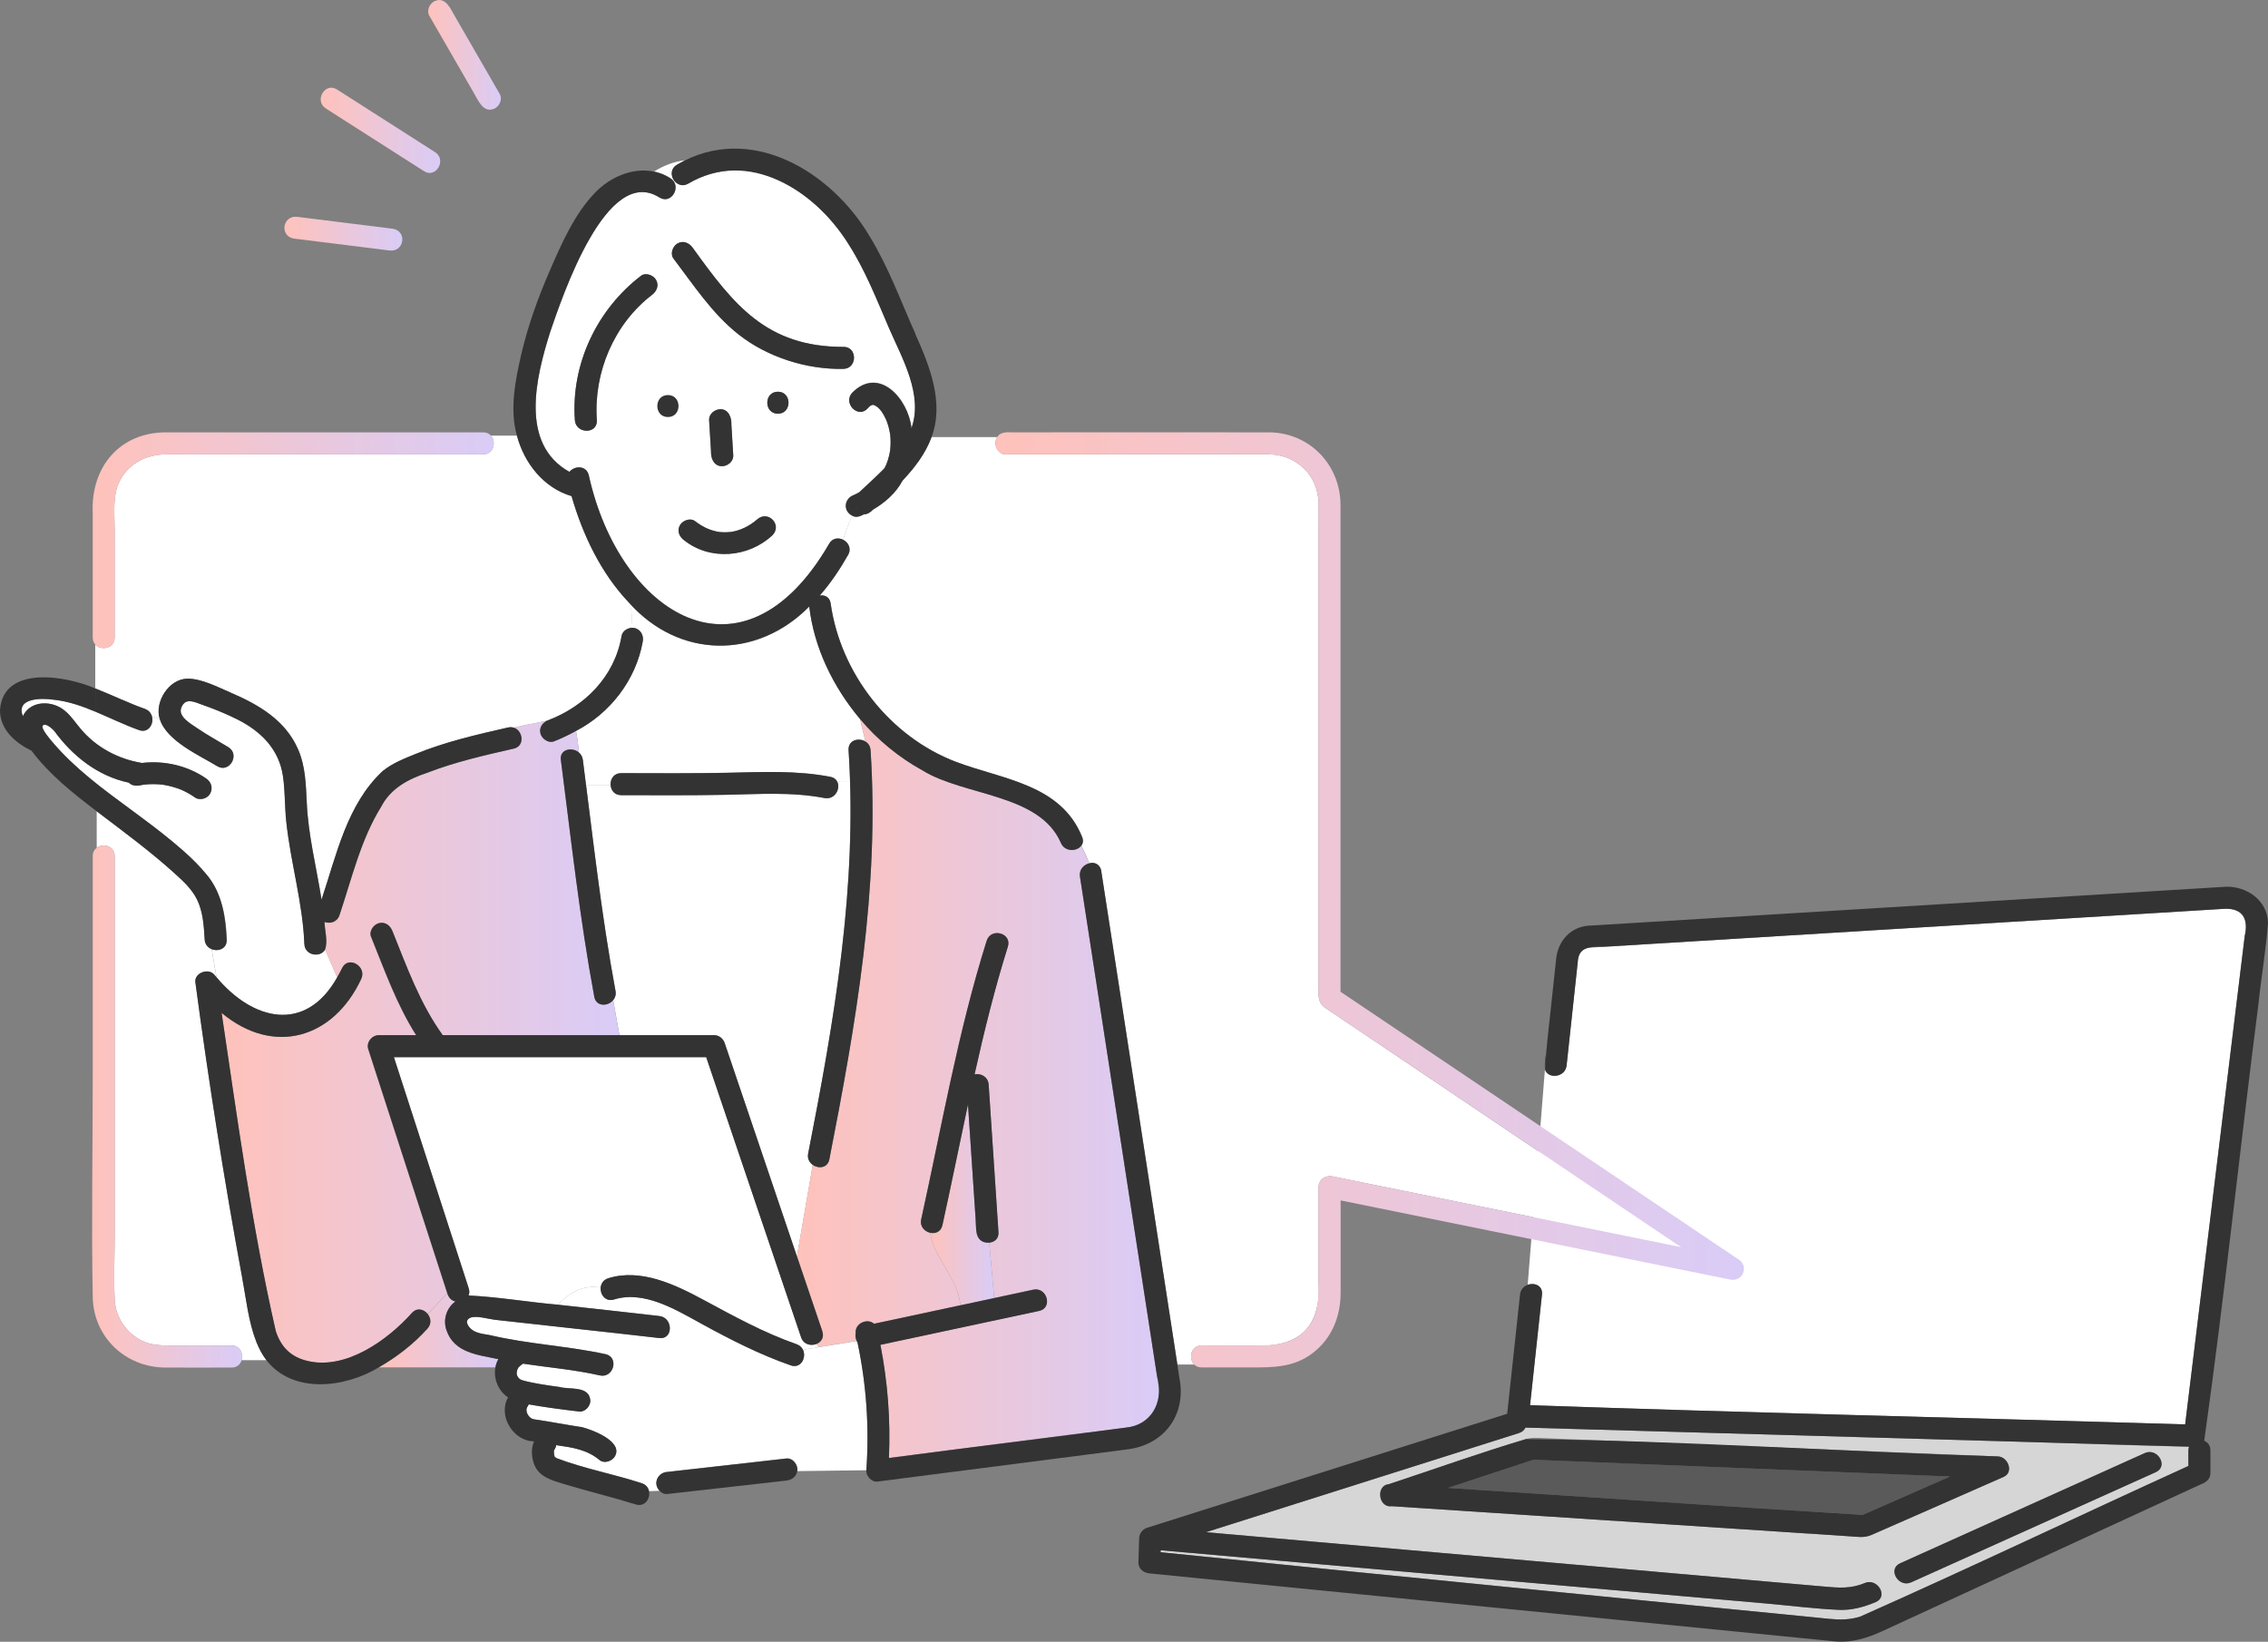 <svg width="402" height="291" viewBox="0 0 402 291" fill="none" xmlns="http://www.w3.org/2000/svg">
<rect x="0" y="0" width="402" height="291" fill="#808080" stroke="none"/>
<g clip-path="url(#clip0_4188_62479)">
<path d="M344.278 255.154C319.646 254.454 295.024 253.754 270.393 253.043C270.183 253.474 269.813 253.834 269.234 254.014C250.745 259.875 232.246 265.726 213.757 271.587C247.579 274.557 281.39 277.528 315.211 280.508C317.948 280.748 320.675 280.988 323.412 281.228C325.889 281.448 328.077 281.638 330.514 280.598C332.801 279.628 334.779 282.989 332.482 283.969C330.384 284.859 328.166 285.459 325.869 285.349C321.584 285.149 317.279 284.589 313.004 284.219C277.245 281.078 241.496 277.938 205.737 274.787C205.737 274.907 205.737 275.017 205.727 275.137C245.221 279.188 284.756 283.009 324.271 286.949C326.129 287.129 327.867 287.129 329.725 286.549C349.212 277.898 368.49 268.686 387.898 259.845C387.958 258.724 387.758 257.524 388.008 256.434C373.435 256.124 358.861 255.494 344.278 255.164V255.154ZM331.692 272.077C330.424 272.627 329.285 272.407 327.927 272.317C300.838 270.536 273.749 268.756 246.66 266.976C245.461 267.156 244.682 266.146 244.642 265.086C244.562 264.135 245.062 263.175 246.15 263.075C254.241 260.415 262.302 257.514 270.462 255.084C271.571 254.754 272.57 254.864 273.729 254.914C300.528 255.994 327.327 257.074 354.137 258.154C355.895 258.224 357.013 260.955 355.116 261.785C347.305 265.216 339.503 268.676 331.682 272.077H331.692ZM382.125 260.935C367.671 267.446 353.218 273.957 338.764 280.468C336.497 281.488 334.519 278.128 336.797 277.098C351.25 270.586 365.704 264.075 380.157 257.564C382.424 256.544 384.402 259.905 382.125 260.935Z" fill="#D6D6D6"/>
<path d="M280.072 259.074C277.235 258.954 274.408 258.854 271.571 258.734C272.34 258.824 271.951 258.704 271.402 258.884C266.487 260.505 261.563 262.115 256.648 263.735C281.16 265.306 305.662 267.036 330.174 268.516C335.338 266.246 340.502 263.985 345.667 261.715C323.802 260.835 301.937 259.955 280.072 259.074Z" fill="#5A5A5A"/>
<path d="M273.308 229.459C272.599 236.001 271.9 242.542 271.191 249.083C309.887 250.433 348.602 251.303 387.308 252.483C390.824 223.628 394.35 194.773 397.866 165.918C398.525 162.988 397.636 160.998 394.35 161.088C356.773 163.378 319.176 165.678 281.609 167.989C280.111 168.239 279.791 169.239 279.641 170.579C278.982 176.67 278.333 182.751 277.673 188.842C277.434 191.053 274.307 191.293 273.838 189.553L270.781 227.739C271.97 227.319 273.468 227.889 273.298 229.459H273.308Z" fill="white"/>
<path d="M329.808 268.676C329.808 268.676 329.888 268.646 329.928 268.626C329.568 268.746 329.238 268.956 329.808 268.676Z" fill="url(#paint0_linear_4188_62479)"/>
<path d="M336.795 277.098C334.508 278.128 336.495 281.488 338.763 280.468C353.216 273.957 367.67 267.446 382.123 260.935C384.411 259.905 382.423 256.544 380.156 257.564C365.702 264.075 351.249 270.586 336.795 277.098Z" fill="#333333"/>
<path d="M394.362 157.187C356.964 159.487 319.557 161.748 282.16 164.048C278.464 164.048 276.007 166.789 275.787 170.349C275.268 175.17 274.748 179.991 274.229 184.802L273.849 189.543C274.329 191.293 277.455 191.043 277.685 188.832C278.344 182.741 278.994 176.66 279.653 170.569C279.743 167.179 282.949 167.969 285.366 167.749C321.695 165.538 358.023 163.288 394.362 161.078C397.558 160.978 398.577 162.948 397.878 165.908C394.362 194.763 390.836 223.618 387.32 252.473C348.614 251.293 309.898 250.423 271.203 249.073C271.912 242.532 272.611 235.991 273.32 229.449C273.49 227.869 271.992 227.299 270.803 227.729C270.114 227.969 269.524 228.549 269.425 229.449C268.665 236.491 267.906 243.542 267.147 250.593C245.881 257.324 224.616 264.065 203.34 270.796C202.501 271.067 201.942 271.797 201.912 272.677C201.872 274.097 201.832 275.517 201.782 276.938C201.752 278.068 202.711 278.788 203.73 278.888C244.333 282.909 284.947 286.939 325.55 290.97C328.347 291.15 331.014 290.33 333.521 289.18C338.775 286.759 344.029 284.339 349.283 281.918C362.858 275.657 376.432 269.406 389.997 263.145C390.945 262.815 391.824 262.195 391.795 261.075V257.084C391.795 256.204 391.315 255.644 390.696 255.374C394.312 229.699 396.989 203.805 400.295 178.051C400.794 173.22 401.643 168.399 402.003 163.568C401.903 159.537 398.137 156.997 394.362 157.177V157.187ZM387.889 257.084V259.845C368.471 268.686 349.193 277.898 329.716 286.549C327.858 287.129 326.13 287.139 324.262 286.949C284.747 283.009 245.222 279.188 205.717 275.137C205.717 275.017 205.717 274.907 205.727 274.787C241.487 277.928 277.236 281.068 312.995 284.219C317.27 284.599 321.575 285.149 325.86 285.349C328.167 285.459 330.385 284.859 332.472 283.969C334.77 282.989 332.792 279.628 330.505 280.598C328.067 281.638 325.87 281.448 323.403 281.228C320.666 280.988 317.939 280.748 315.202 280.508C281.381 277.538 247.57 274.567 213.748 271.587C232.237 265.726 250.736 259.875 269.225 254.014C269.804 253.834 270.174 253.474 270.383 253.043C309.589 254.134 348.804 255.304 387.999 256.424C387.929 256.624 387.889 256.834 387.889 257.084Z" fill="#333333"/>
<path d="M274.221 184.932C274.141 186.452 273.701 188.042 273.851 189.552L274.231 184.812C274.231 184.812 274.231 184.892 274.221 184.932Z" fill="#333333"/>
<path d="M354.146 258.154C326.278 257.314 298.31 255.344 270.471 255.084C262.301 257.514 254.25 260.415 246.159 263.075C245.06 263.175 244.561 264.145 244.651 265.085C244.691 266.136 245.46 267.146 246.669 266.976C273.758 268.756 300.847 270.536 327.936 272.317C329.294 272.407 330.433 272.627 331.701 272.077C339.522 268.676 347.323 265.215 355.135 261.785C357.022 260.955 355.904 258.224 354.156 258.154H354.146ZM329.803 268.676C329.234 268.956 329.564 268.746 329.923 268.626C329.883 268.646 329.843 268.656 329.803 268.676ZM331.182 268.066C330.842 268.216 330.503 268.356 330.163 268.516C305.661 267.026 281.149 265.306 256.637 263.735C261.552 262.115 266.476 260.505 271.39 258.884C271.94 258.704 272.329 258.814 271.56 258.734C296.252 259.735 320.954 260.725 345.645 261.715C340.821 263.835 335.996 265.956 331.172 268.076L331.182 268.066Z" fill="#333333"/>
<path d="M288.728 214.857C270.789 202.785 252.829 190.723 234.89 178.641C233.512 177.671 233.721 176.43 233.721 174.97V94.406C233.721 92.686 233.741 90.966 233.721 89.245C233.651 84.245 229.766 80.554 224.822 80.534C209.469 80.484 194.117 80.554 178.754 80.534C176.866 80.824 175.907 78.804 176.767 77.473H165.1C164.001 80.424 162.083 82.884 159.966 85.155C158.777 87.385 156.819 89.055 154.722 90.296C154.312 90.756 153.713 91.136 153.164 91.106C152.514 91.436 151.785 91.786 151.086 91.376C150.397 92.806 149.917 94.236 149.438 95.656C150.357 96.117 150.986 97.197 150.337 98.347C148.898 100.887 147.24 103.348 145.312 105.558C146.182 105.408 147.07 105.798 147.24 106.938C148.988 119.351 157.758 130.593 169.505 135.053C177.745 138.154 188.054 139.004 191.809 148.336C192.069 148.966 191.969 149.496 191.679 149.896C192.209 150.936 192.668 151.976 193.088 153.016C194.256 152.686 195.215 153.456 195.255 154.717C199.77 183.742 204.195 212.817 208.7 241.862H211.667C210.708 240.881 211.007 238.831 212.586 238.531C215.852 238.421 219.138 238.531 222.414 238.491C230.115 238.891 234.161 235.291 233.721 227.439C233.721 221.758 233.721 216.077 233.721 210.396C233.721 209.056 234.96 208.266 236.189 208.516C256.785 212.697 277.371 216.887 297.968 221.068C294.891 218.998 291.815 216.927 288.728 214.857Z" fill="white"/>
<path d="M91.715 242.792C91.715 242.792 91.725 242.762 91.735 242.742C91.655 242.882 91.675 242.862 91.715 242.792Z" fill="url(#paint1_linear_4188_62479)"/>
<path d="M91.578 243.332C91.578 243.332 91.598 243.292 91.608 243.272C91.608 243.252 91.608 243.242 91.608 243.222C91.598 243.262 91.588 243.302 91.578 243.332Z" fill="url(#paint2_linear_4188_62479)"/>
<path d="M157.778 76.973C157.738 76.683 157.768 76.883 157.778 76.973V76.973Z" fill="url(#paint3_linear_4188_62479)"/>
<path d="M91.608 243.502C91.608 243.502 91.608 243.492 91.608 243.472C91.608 243.432 91.598 243.392 91.578 243.362C91.598 243.392 91.598 243.452 91.608 243.512V243.502Z" fill="url(#paint4_linear_4188_62479)"/>
<path d="M91.609 243.232C91.609 243.232 91.639 243.162 91.639 243.122C91.639 243.092 91.609 243.122 91.609 243.232Z" fill="url(#paint5_linear_4188_62479)"/>
<path d="M91.945 242.342C91.995 242.292 92.075 242.212 92.065 242.212C92.025 242.232 91.985 242.282 91.945 242.342Z" fill="url(#paint6_linear_4188_62479)"/>
<path d="M92.075 244.402C92.015 244.352 91.945 244.272 91.945 244.292C91.945 244.322 92.005 244.362 92.075 244.402Z" fill="url(#paint7_linear_4188_62479)"/>
<path d="M150.671 138.604H148.424C148.993 139.844 147.955 141.805 146.147 141.454C140.293 140.324 134.34 140.774 128.417 140.884C122.314 140.994 116.211 140.954 110.098 140.944C108.899 140.944 108.28 140.054 108.23 139.124H103.875C105.413 151.326 106.842 163.548 109.099 175.64C109.219 176.31 109.029 176.861 108.689 177.281L109.798 183.492H126.589C127.478 183.492 128.187 184.102 128.467 184.922C132.732 197.514 136.997 210.106 141.262 222.698L144.059 206.486C143.47 206.066 143.07 205.365 143.25 204.465C147.505 182.782 151.351 160.768 150.671 138.614V138.604Z" fill="white"/>
<path d="M110.105 137.044C116.417 137.054 122.74 137.094 129.053 136.974C135.136 136.854 141.169 136.533 147.182 137.694C147.821 137.814 148.221 138.164 148.421 138.604H150.668C150.608 136.724 150.528 134.853 150.408 132.973C150.289 131.193 152.216 130.692 153.405 131.443C153.105 130.122 152.736 128.802 152.466 127.482C147.722 121.841 144.305 114.89 143.446 107.518C134.117 116.96 120.343 116.79 111.483 106.828C112.062 108.319 112.122 109.809 111.813 111.299C113.201 111.089 114.21 112.449 113.92 113.74C112.712 120.521 108.167 126.402 102.094 129.562C102.333 130.792 102.503 132.083 102.603 133.383C102.963 133.693 103.232 134.123 103.302 134.693C103.492 136.173 103.682 137.644 103.862 139.124H108.217C108.157 138.104 108.776 137.044 110.085 137.044H110.105Z" fill="white"/>
<path d="M205.414 246.102C200.75 215.857 196.085 185.622 191.42 155.377C191.231 154.127 192.11 153.256 193.069 153.016C192.649 151.976 192.19 150.936 191.66 149.896C190.891 150.966 188.714 151.046 188.034 149.376C184.219 140.654 170.954 141.154 163.502 136.553C159.317 134.253 155.531 131.153 152.465 127.472C152.725 128.792 153.104 130.112 153.404 131.433C153.883 131.743 154.253 132.243 154.303 132.963C155.931 157.357 151.686 181.641 147.001 205.485C146.692 207.046 145.073 207.196 144.055 206.465L141.258 222.678C142.766 227.119 144.264 231.56 145.773 235.991C146.142 237.071 145.573 237.861 144.764 238.191L145.113 238.771L151.856 237.691C151.646 237.261 151.566 236.771 151.656 236.321C151.476 234.49 153.783 233.58 154.912 234.62C160.026 233.53 165.14 232.44 170.245 231.34C169.655 226.249 165.36 222.808 164.871 218.498C163.882 218.278 162.993 217.397 163.273 216.117C166.918 199.604 169.795 182.881 174.879 166.729C175.628 164.338 179.394 165.368 178.635 167.769C176.288 175.22 174.42 182.791 172.732 190.403C173.811 190.193 175.129 190.803 175.229 192.233C175.299 193.333 175.379 194.423 175.449 195.524C175.958 203.145 176.468 210.766 176.967 218.378C177.047 219.548 176.238 220.158 175.339 220.238L176.218 230.06C178.525 229.569 180.833 229.069 183.14 228.579C185.587 228.059 186.626 231.82 184.179 232.34C174.799 234.34 165.42 236.351 156.041 238.351C157.339 244.952 157.849 251.683 157.549 258.414C168.327 257.024 179.105 255.644 189.882 254.254C193.368 253.804 196.934 253.524 200.39 252.903C203.507 252.343 205.764 249.203 205.414 246.092V246.102Z" fill="url(#paint8_linear_4188_62479)"/>
<path d="M173.076 218.398C172.576 210.846 172.067 203.305 171.567 195.754C170.039 202.895 168.611 210.046 167.033 217.167C166.773 218.338 165.784 218.708 164.875 218.508C165.364 222.818 169.66 226.259 170.249 231.35C172.237 230.92 174.234 230.5 176.222 230.07L175.343 220.248C174.314 220.338 173.166 219.718 173.076 218.388V218.398Z" fill="url(#paint9_linear_4188_62479)"/>
<path d="M144.752 238.211C143.774 238.621 142.445 238.341 142.006 237.041C136.402 220.488 130.788 203.935 125.185 187.382H69.828C74.253 201.045 78.668 214.697 83.093 228.359C83.253 228.849 83.213 229.27 83.063 229.63C88.307 229.88 93.621 230.8 98.875 231.26C101.102 228.989 103.39 227.709 106.476 228.239C106.536 227.529 106.946 226.849 107.825 226.579C113.578 224.789 119.621 227.679 124.585 230.35C130.029 233.28 135.343 236.221 141.196 238.271C141.756 238.461 142.115 238.821 142.325 239.251L145.112 238.801L144.762 238.221L144.752 238.211Z" fill="white"/>
<path d="M151.967 237.941C151.917 237.871 151.887 237.791 151.847 237.711L145.105 238.791L142.318 239.241C142.987 240.611 141.969 242.662 140.161 242.022C134.637 240.091 129.523 237.481 124.399 234.68C119.914 232.23 114.21 228.679 108.856 230.34C107.328 230.81 106.369 229.469 106.469 228.239C103.383 227.709 101.095 228.989 98.868 231.26C104.871 231.92 110.874 232.57 116.877 233.27C119.344 233.55 119.364 237.461 116.877 237.171C107.158 236.051 97.419 235.03 87.701 233.93C86.632 233.81 84.444 233.14 83.406 233.56C82.127 234.08 83.086 235.34 83.855 235.831C84.704 236.371 85.853 236.481 86.832 236.651C93.594 238.251 100.566 238.561 107.348 240.031C109.795 240.591 108.757 244.352 106.309 243.792C101.824 242.772 97.24 242.392 92.695 241.712C92.595 241.812 92.385 241.942 92.295 242.022C92.315 242.002 92.345 241.982 92.395 241.922C92.216 242.052 92.076 242.262 91.906 242.382C91.846 242.492 91.786 242.622 91.746 242.692C91.736 242.722 91.726 242.752 91.706 242.792C91.686 242.842 91.676 242.872 91.676 242.872C91.656 242.932 91.646 243.032 91.636 243.122C91.636 243.152 91.636 243.212 91.596 243.282C91.596 243.342 91.596 243.412 91.596 243.472C91.596 243.492 91.596 243.512 91.596 243.532C91.596 243.612 91.776 244.222 91.686 243.902C91.606 243.612 91.706 243.902 91.746 243.982C91.786 244.042 91.826 244.112 91.866 244.172C91.946 244.242 92.066 244.332 92.106 244.412C92.325 244.542 92.415 244.582 92.605 244.652C94.473 245.212 98.039 245.682 99.177 245.842C101.025 246.322 104.451 245.582 104.641 248.233C104.681 249.203 103.712 250.293 102.694 250.183C99.687 249.833 96.7 249.443 93.724 248.913C93.644 249.113 93.524 249.303 93.394 249.493C93.394 249.493 93.394 249.503 93.394 249.513C93.494 249.393 93.374 249.623 93.374 249.583C93.354 249.653 93.334 249.723 93.324 249.753C93.324 249.843 93.324 249.933 93.324 250.013C93.354 250.103 93.394 250.363 93.404 250.443C93.494 250.623 93.624 250.823 93.724 250.993C93.784 251.043 93.974 251.223 94.023 251.283C94.113 251.343 94.203 251.403 94.303 251.453C94.323 251.453 94.513 251.523 94.593 251.553C97.529 251.973 100.226 252.523 103.203 252.963C105.101 253.464 110.495 255.514 108.996 258.124C108.507 258.965 107.178 259.455 106.329 258.824C104.042 256.904 101.395 256.544 98.588 256.144C98.548 256.444 98.418 256.744 98.209 257.034C98.209 257.124 98.199 257.184 98.189 257.154C98.189 257.364 98.199 257.654 98.209 257.744C98.239 257.834 98.299 258.094 98.308 258.164C98.329 258.194 98.338 258.214 98.349 258.234C98.428 258.294 98.568 258.384 98.668 258.454C103.543 260.305 108.757 261.265 113.731 262.885C114.51 263.125 114.92 263.695 115.049 264.315L116.947 264.245C115.669 262.975 116.578 260.985 118.286 260.885C125.328 260.095 132.36 259.295 139.401 258.504C140.56 258.384 141.529 259.695 141.319 260.755L153.555 260.605C154.095 252.983 153.575 245.362 151.987 237.901L151.967 237.941Z" fill="white"/>
<path d="M24.646 129.412C22.059 128.492 19.502 127.232 16.895 126.142C14.498 125.142 12.051 124.292 9.494 124.022C7.536 123.731 2.721 123.631 4.06 126.942C5.428 124.062 9.364 124.122 11.531 126.022C12.65 126.932 13.409 128.162 14.338 129.242C17.065 132.493 20.99 134.563 25.156 135.243C29.131 134.783 33.236 135.704 36.553 138.004C37.452 138.624 37.781 139.674 37.252 140.674C36.782 141.555 35.424 141.955 34.585 141.374C33.836 140.844 32.987 140.364 32.158 140.004C31.149 139.594 30.1 139.304 29.031 139.124C28.931 139.114 28.881 139.104 28.861 139.094C27.743 138.964 26.604 138.954 25.475 139.094C25.455 139.094 25.435 139.094 25.395 139.104C24.516 139.324 23.468 139.424 22.828 138.734C17.355 137.584 12.85 134.003 9.623 129.572C9.374 129.302 8.105 128.012 7.576 128.622C7.166 129.092 8.994 131.183 9.324 131.573C14.518 137.664 21.38 141.945 27.603 146.865C35.084 152.736 40.019 156.247 40.188 166.539C40.288 168.159 38.71 168.719 37.531 168.249L38.38 173.22C44.853 180.961 54.182 183.182 59.776 173.25L57.638 168.339C56.829 169.779 54.062 169.439 53.973 167.339C53.683 159.948 51.515 152.886 50.756 145.555C50.477 142.905 50.577 140.204 50.177 137.574C49.218 130.343 42.166 127.122 36.013 124.982C34.525 124.462 32.907 123.541 32.158 125.442C31.528 127.022 33.906 128.332 35.004 129.092C36.772 130.303 38.67 131.323 40.498 132.443C42.636 133.753 40.678 137.124 38.53 135.814C35.484 133.943 29.541 131.363 28.352 127.452L26.944 126.982C27.313 128.322 26.324 130.013 24.656 129.422L24.646 129.412Z" fill="white"/>
<path d="M111.485 106.818C106.55 101.628 103.294 94.816 101.316 87.945C96.372 86.495 92.916 82.094 91.627 77.213H87.013C87.991 78.294 87.532 80.534 85.634 80.534H70.541C56.847 80.534 43.163 80.494 29.468 80.534C25.823 80.534 22.436 82.294 20.968 85.805C19.959 88.215 20.319 91.236 20.319 93.796V112.99C20.319 114.97 17.902 115.38 16.883 114.24V122.031C19.839 123.191 22.736 124.612 25.673 125.652C26.372 125.902 26.762 126.402 26.921 126.972L28.33 127.442C27.351 124.461 29.918 120.331 33.244 120.291C35.791 120.291 38.548 121.761 40.835 122.741C45.87 124.902 50.664 127.662 52.912 132.963C54.14 135.873 54.22 139.004 54.38 142.115C54.62 147.976 56.098 153.707 57.007 159.468C59.654 151.546 61.522 142.545 67.844 136.674C69.543 135.283 71.65 134.463 73.668 133.643C78.942 131.483 84.505 130.212 90.049 128.952C90.429 128.862 90.768 128.892 91.078 128.982C93.096 128.472 95.153 128.162 97.041 127.712C103.664 125.222 108.987 119.901 110.196 112.699C110.346 111.919 111.085 111.399 111.844 111.289C112.154 109.799 112.084 108.309 111.515 106.818H111.485Z" fill="white"/>
<path d="M116.889 34.996C107.54 29.075 99.709 52.469 97.531 58.84C95.034 66.782 92.018 78.684 100.948 83.644C101.837 82.524 103.944 82.454 104.374 84.235C109.797 108.879 131.692 122.801 146.985 96.387C147.574 95.357 148.633 95.257 149.452 95.667C149.932 94.236 150.401 92.806 151.1 91.386C149.372 90.546 149.632 88.335 151.34 87.715C151.68 87.575 151.999 87.385 152.319 87.215C153.747 85.855 155.305 84.475 156.754 82.994C157.323 82.004 157.613 80.884 157.793 79.764C157.892 78.844 157.892 77.913 157.793 76.983C157.653 76.083 157.423 75.203 157.083 74.363C156.834 73.813 156.544 73.283 156.184 72.793C155.995 72.553 155.755 72.313 155.525 72.103C155.335 71.993 155.136 71.882 154.956 71.752C155.026 71.802 155.166 71.892 155.186 71.892C155.186 71.892 155.156 71.882 155.086 71.832C155.026 71.802 154.946 71.763 154.876 71.743C154.806 71.743 154.756 71.743 154.736 71.733C154.716 71.733 154.686 71.733 154.666 71.733C154.666 71.733 154.666 71.733 154.656 71.733C154.386 71.853 154.366 71.903 154.596 71.733C154.486 71.802 154.346 71.882 154.227 71.933C154.107 72.082 153.947 72.203 153.817 72.353C152.139 74.223 149.392 71.462 151.06 69.592C155.805 64.801 160.999 70.632 161.578 75.863C163.696 69.942 159.92 63.461 157.623 58.17C153.418 47.868 148.583 36.627 137.795 31.796C132.581 29.385 126.978 29.685 122.003 32.526C119.816 33.766 117.858 30.395 120.036 29.155C120.505 28.885 120.985 28.645 121.464 28.415C119.546 28.595 117.648 29.345 115.93 30.395C116.949 30.605 117.938 30.985 118.877 31.596C120.975 32.956 119.017 36.336 116.909 34.966L116.889 34.996ZM115.581 52.259C108.829 57.43 105.193 66.052 105.792 74.473C105.972 76.983 102.076 76.963 101.897 74.473C101.187 64.571 105.792 54.88 113.613 48.889C114.452 48.248 115.801 48.769 116.28 49.589C116.859 50.579 116.42 51.619 115.581 52.259ZM136.946 94.847C132.711 98.837 125.849 99.437 121.234 95.737C120.395 95.097 119.956 94.066 120.535 93.066C121.025 92.236 122.363 91.736 123.202 92.366C124.591 93.426 125.859 94.026 127.457 94.286C128.146 94.366 128.836 94.366 129.525 94.286C131.283 94.036 132.901 93.196 134.19 92.076C136.107 90.346 138.694 92.966 136.946 94.837V94.847ZM125.689 74.493C125.619 73.403 126.638 72.593 127.637 72.543C129.115 72.493 129.705 74.023 129.635 75.273C129.745 77.083 129.855 78.884 129.964 80.694C130.034 81.784 129.015 82.604 128.017 82.644C126.918 82.694 126.129 81.714 126.069 80.694C125.939 78.624 125.809 76.563 125.689 74.503V74.493ZM137.885 73.333C135.378 73.333 135.378 69.432 137.885 69.432C140.392 69.432 140.392 73.333 137.885 73.333ZM120.076 43.158C121.065 42.587 122.103 43.017 122.743 43.858C130.044 54.009 135.848 61.491 149.492 61.491C151.999 61.441 151.999 65.341 149.492 65.391C142.979 65.531 135.968 63.301 130.863 59.25C126.219 55.57 122.922 50.509 119.377 45.838C118.737 44.998 119.247 43.638 120.076 43.168V43.158Z" fill="white"/>
<path d="M79.148 235.841C78.469 233.98 79.098 231.84 80.716 230.69C80.067 230.56 79.487 230.02 79.288 229.24L75.832 232.92C76.371 233.62 76.521 234.64 75.772 235.481C73.324 238.201 70.268 240.571 67.102 242.372H87.818C87.918 241.862 88.088 241.372 88.327 240.912C84.781 240.151 80.536 239.821 79.158 235.841H79.148Z" fill="url(#paint10_linear_4188_62479)"/>
<path d="M42.921 226.439C39.715 209.076 36.968 191.623 34.631 174.12C34.411 172.45 36.928 171.53 37.957 172.74C38.087 172.9 38.227 173.05 38.366 173.21L37.517 168.239C36.868 167.979 36.339 167.409 36.279 166.529C36.139 164.168 35.979 161.598 34.92 159.438C34.031 157.637 32.543 156.247 31.075 154.917C26.66 150.906 21.885 147.406 17.141 143.805V150.266C18.259 149.436 20.327 149.926 20.327 151.756V218.478C20.327 222.428 20.147 226.419 20.327 230.36C20.477 233.47 22.395 236.311 25.191 237.661C26.89 238.481 28.667 238.491 30.495 238.491H41.033C42.572 238.491 43.161 239.961 42.811 241.092H47.216C44.17 236.971 43.88 231.34 42.911 226.439H42.921Z" fill="white"/>
<path d="M67.144 163.638C68.243 163.338 69.141 164.028 69.541 164.999C72.108 171.36 74.425 177.871 78.471 183.482H109.785L108.676 177.271C107.747 178.391 105.67 178.461 105.33 176.671C102.743 162.768 101.215 148.706 99.407 134.683C99.157 132.773 101.405 132.353 102.603 133.373C102.503 132.073 102.333 130.783 102.094 129.552C100.835 130.243 99.547 130.873 98.198 131.393C97.209 131.773 96.061 130.973 95.801 130.033C95.521 129.002 96.111 128.122 97.01 127.712C95.122 128.152 93.064 128.472 91.046 128.982C92.695 129.492 93.124 132.243 91.046 132.713C85.892 133.883 80.708 135.063 75.754 136.974C72.418 138.074 69.271 139.724 67.583 142.965C63.937 148.836 62.349 155.737 60.172 162.228C59.752 163.488 58.484 163.788 57.515 163.428C57.555 164.969 58.154 166.899 57.605 168.339L59.742 173.25C60.062 172.7 60.361 172.15 60.631 171.59C61.73 169.329 65.086 171.31 63.997 173.56C59.033 184.122 48.445 187.202 39.266 179.541C42.072 198.384 44.63 217.388 48.865 235.941C49.824 238.841 51.572 240.552 54.538 241.252C61.33 242.852 68.682 237.551 72.987 232.74C73.906 231.71 75.145 232.09 75.804 232.93L79.26 229.25C74.585 214.817 69.921 200.395 65.246 185.962C64.856 184.742 65.905 183.492 67.124 183.492H73.736C70.3 178.081 68.143 171.97 65.745 166.049C65.346 165.069 66.185 163.908 67.104 163.648L67.144 163.638Z" fill="url(#paint11_linear_4188_62479)"/>
<path d="M94.586 251.573C94.406 251.513 94.456 251.543 94.586 251.573V251.573Z" fill="url(#paint12_linear_4188_62479)"/>
<path d="M93.407 249.513C93.407 249.513 93.377 249.553 93.367 249.573C93.387 249.553 93.387 249.543 93.407 249.533C93.407 249.533 93.407 249.523 93.407 249.513Z" fill="url(#paint13_linear_4188_62479)"/>
<path d="M91.734 242.742C91.734 242.742 91.744 242.722 91.764 242.692C91.764 242.672 91.784 242.642 91.764 242.632C91.764 242.632 91.744 242.682 91.734 242.742Z" fill="url(#paint14_linear_4188_62479)"/>
<path d="M154.304 132.973C154.254 132.253 153.894 131.743 153.405 131.443C152.216 130.693 150.288 131.193 150.408 132.973C152.017 157.037 147.861 180.941 143.247 204.455C143.067 205.355 143.466 206.056 144.056 206.476C145.074 207.196 146.693 207.056 147.002 205.495C151.677 181.651 155.932 157.367 154.304 132.973Z" fill="#333333"/>
<path d="M108.686 177.281C109.035 176.86 109.225 176.31 109.095 175.64C106.568 162.078 105.08 148.366 103.312 134.693C103.242 134.123 102.972 133.693 102.613 133.383C101.414 132.363 99.177 132.783 99.416 134.693C101.224 148.706 102.752 162.778 105.339 176.68C105.669 178.481 107.757 178.401 108.686 177.281Z" fill="#333333"/>
<path d="M128.416 140.884C134.339 140.774 140.292 140.324 146.146 141.454C148.593 141.924 149.642 138.174 147.184 137.694C141.161 136.534 135.138 136.844 129.055 136.974C122.742 137.104 116.42 137.064 110.107 137.044C107.6 137.044 107.6 140.944 110.107 140.944C116.21 140.954 122.313 140.994 128.426 140.884H128.416Z" fill="#333333"/>
<path d="M149.49 61.491C135.825 61.491 130.042 54.009 122.74 43.858C122.101 43.017 121.072 42.587 120.073 43.157C119.244 43.627 118.735 44.988 119.374 45.828C122.92 50.499 126.216 55.559 130.861 59.24C135.975 63.301 142.977 65.521 149.49 65.381C151.997 65.331 151.997 61.431 149.49 61.481V61.491Z" fill="#333333"/>
<path d="M128.018 82.634C129.017 82.594 130.036 81.774 129.966 80.684C129.856 78.884 129.746 77.073 129.636 75.263C129.706 74.013 129.127 72.483 127.639 72.533C126.64 72.583 125.621 73.393 125.691 74.483C125.801 76.293 125.911 78.094 126.021 79.904C125.951 81.154 126.53 82.684 128.018 82.634Z" fill="#333333"/>
<path d="M118.388 70.022C115.881 70.022 115.881 73.922 118.388 73.922C120.895 73.922 120.895 70.022 118.388 70.022Z" fill="#333333"/>
<path d="M137.88 69.432C135.373 69.432 135.373 73.332 137.88 73.332C140.387 73.332 140.387 69.432 137.88 69.432Z" fill="#333333"/>
<path d="M121.228 95.737C125.843 99.437 132.695 98.847 136.94 94.847C138.688 92.986 136.111 90.356 134.184 92.086C132.895 93.206 131.277 94.046 129.519 94.296C128.83 94.366 128.14 94.366 127.451 94.296C125.853 94.026 124.585 93.436 123.196 92.376C122.357 91.736 121.019 92.246 120.529 93.076C119.95 94.076 120.389 95.106 121.228 95.747V95.737Z" fill="#333333"/>
<path d="M112.565 111.339C112.325 111.269 112.075 111.259 111.815 111.299C111.056 111.399 110.317 111.929 110.167 112.71C108.959 119.911 103.635 125.242 97.012 127.722C97.662 127.572 98.301 127.402 98.9 127.202C98.301 127.402 97.662 127.562 97.012 127.722C96.123 128.142 95.524 129.022 95.804 130.043C96.063 130.983 97.212 131.783 98.201 131.403C99.549 130.883 100.838 130.253 102.096 129.562C108.17 126.402 112.714 120.521 113.923 113.74C114.123 112.71 113.633 111.639 112.565 111.339Z" fill="#333333"/>
<path d="M174.893 166.749C169.809 182.912 166.932 199.624 163.287 216.137C163.007 217.418 163.896 218.298 164.885 218.518C165.794 218.718 166.783 218.348 167.042 217.177C168.61 210.056 170.049 202.895 171.577 195.764C172.007 202.215 172.436 208.666 172.866 215.117C173.135 217.127 172.426 220.418 175.353 220.268C176.252 220.188 177.061 219.578 176.981 218.408C176.471 210.786 175.962 203.165 175.463 195.554C175.393 194.454 175.313 193.363 175.243 192.263C175.143 190.833 173.825 190.223 172.746 190.433C174.444 182.822 176.312 175.25 178.649 167.799C179.408 165.399 175.642 164.368 174.893 166.759V166.749Z" fill="#333333"/>
<path d="M75.824 232.92C75.164 232.07 73.926 231.7 73.007 232.73C68.692 237.541 61.34 242.832 54.558 241.242C51.581 240.542 49.833 238.821 48.884 235.931C44.649 217.368 42.092 198.374 39.285 179.531C48.485 187.202 59.063 184.112 64.017 173.55C65.106 171.3 61.75 169.319 60.651 171.58C60.381 172.14 60.082 172.7 59.762 173.24C54.158 183.182 44.829 180.941 38.366 173.21C38.227 173.05 38.087 172.9 37.957 172.74C36.928 171.53 34.411 172.45 34.631 174.12C36.968 191.623 39.725 209.066 42.921 226.439C43.62 230.22 44.05 234.26 45.448 237.871C45.918 239.091 46.507 240.161 47.226 241.102C51.971 247.183 61.26 245.972 67.213 242.322C70.34 240.532 73.356 238.191 75.764 235.501C76.523 234.661 76.373 233.64 75.824 232.94V232.92Z" fill="#333333"/>
<path d="M162.276 59.22C159.679 53.419 157.491 47.348 154.155 41.907C147.323 30.315 132.869 21.594 120.004 29.195C117.826 30.435 119.784 33.806 121.972 32.566C132.659 26.184 144.526 33.846 150.369 43.218C153.366 47.908 155.383 53.129 157.591 58.22C159.888 63.511 163.664 69.992 161.546 75.913C160.967 70.672 155.783 64.841 151.028 69.642C149.36 71.502 152.107 74.273 153.785 72.403C153.915 72.252 154.075 72.132 154.195 71.982C154.305 71.932 154.445 71.852 154.564 71.782C154.345 71.942 154.355 71.892 154.624 71.782C154.624 71.782 154.624 71.782 154.634 71.782C154.654 71.782 154.684 71.782 154.704 71.782C154.664 71.772 154.694 71.762 154.784 71.782C154.844 71.782 154.904 71.802 154.954 71.792C154.914 71.792 154.884 71.792 154.854 71.792C154.924 71.812 155.004 71.842 155.064 71.882C155.024 71.862 155.004 71.842 154.944 71.802C155.124 71.922 155.324 72.032 155.513 72.152C155.753 72.353 155.993 72.603 156.173 72.843C156.532 73.333 156.812 73.863 157.072 74.413C157.411 75.253 157.641 76.143 157.781 77.033C157.881 77.953 157.881 78.884 157.781 79.814C157.601 80.934 157.301 82.054 156.742 83.044C155.294 84.525 153.745 85.905 152.307 87.265C151.987 87.435 151.668 87.615 151.328 87.765C149.62 88.385 149.36 90.606 151.088 91.436C151.398 90.806 151.728 90.175 152.147 89.545C151.728 90.175 151.388 90.806 151.088 91.436C151.788 91.846 152.517 91.496 153.166 91.166C153.715 91.196 154.305 90.816 154.724 90.356C156.832 89.125 158.78 87.445 159.968 85.215C162.096 82.944 164.014 80.484 165.102 77.533C167.4 71.422 164.793 64.901 162.276 59.28V59.22ZM157.781 76.973C157.741 76.683 157.771 76.883 157.781 76.973V76.973Z" fill="#333333"/>
<path d="M26.929 126.972C26.769 126.402 26.38 125.902 25.681 125.652C22.754 124.611 19.857 123.191 16.891 122.031V126.142C19.498 127.232 22.045 128.492 24.642 129.412C26.31 130.002 27.299 128.312 26.929 126.972Z" fill="#333333"/>
<path d="M37.049 155.537C29.188 146.075 17.281 140.944 9.32 131.563C8.991 131.173 7.163 129.082 7.572 128.612C8.092 128.002 9.37 129.292 9.62 129.562C12.846 134.003 17.351 137.574 22.825 138.724C23.474 139.414 24.513 139.314 25.392 139.094C25.422 139.094 25.442 139.094 25.472 139.084C26.59 138.954 27.729 138.954 28.858 139.084C28.878 139.084 28.928 139.094 29.028 139.114C30.096 139.294 31.155 139.584 32.154 139.994C32.993 140.364 33.832 140.844 34.581 141.364C35.42 141.945 36.779 141.544 37.248 140.664C37.778 139.664 37.448 138.614 36.549 137.994C33.233 135.693 29.128 134.773 25.152 135.233C20.987 134.553 17.071 132.483 14.335 129.232C13.396 128.152 12.636 126.922 11.528 126.012C9.36 124.121 5.425 124.061 4.056 126.932C2.718 123.621 7.542 123.721 9.49 124.021C12.047 124.281 14.484 125.132 16.892 126.142V122.031C11.857 119.821 0.63 117.8 0.001 125.792C-0.059 129.272 2.688 131.673 5.575 133.053C8.741 137.284 12.946 140.614 17.141 143.805C21.886 147.405 26.66 150.906 31.075 154.917C32.544 156.247 34.032 157.637 34.921 159.438C35.99 161.598 36.14 164.168 36.279 166.529C36.329 167.419 36.869 167.979 37.518 168.239C38.697 168.709 40.275 168.149 40.175 166.529C39.935 162.638 39.466 158.717 37.039 155.537H37.049Z" fill="#333333"/>
<path d="M91.057 128.982C89.249 129.442 87.481 130.052 85.923 131.103C87.481 130.062 89.249 129.442 91.057 128.982C90.757 128.892 90.407 128.862 90.028 128.952C84.494 130.212 78.921 131.493 73.647 133.643C71.639 134.463 69.531 135.283 67.823 136.674C61.501 142.545 59.633 151.546 56.986 159.468C56.077 153.707 54.598 147.976 54.359 142.115C54.199 139.004 54.129 135.873 52.89 132.963C50.653 127.672 45.848 124.902 40.814 122.741C38.527 121.761 35.77 120.291 33.223 120.291C29.907 120.331 27.34 124.461 28.308 127.442C29.497 131.353 35.44 133.933 38.487 135.803C40.634 137.114 42.592 133.743 40.455 132.433C38.627 131.313 36.729 130.292 34.961 129.082C33.852 128.322 31.485 127.022 32.114 125.432C32.873 123.531 34.481 124.441 35.97 124.962C38.047 125.692 40.115 126.562 42.103 127.532C46.248 129.552 49.444 132.863 50.144 137.554C50.533 140.184 50.443 142.885 50.723 145.535C51.482 152.866 53.65 159.938 53.939 167.319C54.029 169.419 56.796 169.759 57.605 168.319C58.154 166.869 57.555 164.938 57.515 163.408C58.484 163.768 59.742 163.468 60.172 162.208C62.349 155.717 63.938 148.816 67.584 142.945C69.272 139.704 72.418 138.064 75.754 136.954C80.698 135.043 85.883 133.863 91.047 132.693C93.114 132.223 92.685 129.472 91.047 128.962L91.057 128.982Z" fill="#333333"/>
<path d="M189.804 146.705C190.513 147.775 191.122 148.836 191.662 149.906C191.952 149.506 192.051 148.976 191.792 148.346C188.036 139.014 177.728 138.164 169.487 135.063C157.741 130.613 148.971 119.371 147.223 106.948C147.053 105.808 146.174 105.428 145.295 105.568C147.223 103.358 148.881 100.897 150.319 98.357C150.968 97.207 150.339 96.117 149.42 95.666C148.801 97.507 148.162 99.347 146.933 101.197C148.162 99.357 148.801 97.507 149.42 95.666C148.591 95.256 147.532 95.356 146.953 96.387C131.621 122.811 109.786 108.879 104.352 84.234C103.922 82.454 101.815 82.524 100.926 83.644C92.006 78.674 95.012 66.781 97.51 58.84C99.697 52.479 107.498 29.085 116.867 34.996C118.975 36.366 120.933 32.996 118.835 31.625C114.55 28.835 109.106 30.535 105.71 33.916C101.845 37.767 99.447 43.367 97.31 48.298C95.292 52.969 93.574 57.77 92.415 62.721C91.347 67.372 90.298 72.502 91.616 77.203C92.905 82.084 96.361 86.485 101.305 87.935C103.283 94.806 106.529 101.618 111.474 106.808C120.343 116.77 134.118 116.94 143.437 107.499C144.286 114.87 147.712 121.821 152.457 127.462C152.267 126.502 152.127 125.542 152.127 124.581C152.127 125.542 152.257 126.502 152.457 127.462C155.523 131.133 159.309 134.233 163.494 136.544C170.946 141.144 184.21 140.654 188.026 149.366C188.695 151.036 190.873 150.956 191.652 149.886C191.112 148.816 190.503 147.755 189.794 146.685L189.804 146.705Z" fill="#333333"/>
<path d="M115.576 52.259C116.405 51.619 116.855 50.579 116.275 49.589C115.796 48.769 114.448 48.248 113.609 48.889C105.787 54.88 101.183 64.571 101.892 74.473C102.072 76.963 105.967 76.983 105.787 74.473C105.188 66.051 108.824 57.43 115.576 52.259Z" fill="#333333"/>
<path d="M87.023 77.213C86.713 76.863 86.254 76.633 85.644 76.633H29.668C21.238 76.523 16.054 82.784 16.434 90.986C16.434 98.327 16.434 105.658 16.434 113C16.434 113.53 16.613 113.94 16.893 114.25C17.922 115.39 20.329 114.98 20.329 113V93.806C20.329 91.246 19.97 88.225 20.978 85.815C22.437 82.304 25.823 80.554 29.479 80.544C43.173 80.504 56.857 80.544 70.552 80.544H85.644C87.542 80.544 88.002 78.303 87.023 77.223V77.213Z" fill="url(#paint15_linear_4188_62479)"/>
<path d="M41.041 238.491H30.503C28.675 238.491 26.897 238.481 25.199 237.661C22.402 236.311 20.485 233.48 20.335 230.36C20.145 226.419 20.335 222.418 20.335 218.478V151.756C20.335 149.926 18.277 149.436 17.148 150.266C16.729 150.576 16.439 151.066 16.439 151.756V190.833C16.439 203.845 16.189 216.897 16.439 229.91C16.569 237.031 22.262 242.362 29.284 242.402C33.21 242.422 37.125 242.402 41.051 242.402C42.02 242.402 42.609 241.822 42.829 241.101C43.178 239.961 42.589 238.501 41.051 238.501L41.041 238.491Z" fill="url(#paint16_linear_4188_62479)"/>
<path d="M308.165 223.248C284.641 207.426 261.128 191.613 237.605 175.79C237.585 147.015 237.635 118.25 237.605 89.475C237.565 82.384 232.152 76.743 225.03 76.633C209.707 76.603 194.385 76.653 179.062 76.633C178.213 76.563 177.134 76.713 176.765 77.474C175.936 78.854 176.815 80.794 178.753 80.534C194.105 80.554 209.458 80.484 224.82 80.534C229.764 80.564 233.65 84.245 233.72 89.246C233.72 117.82 233.72 146.395 233.72 174.96C233.72 176.42 233.52 177.671 234.888 178.631C255.904 192.783 276.94 206.906 297.966 221.058C277.37 216.877 256.783 212.687 236.187 208.506C234.958 208.256 233.72 209.046 233.72 210.386V227.429C233.72 230.42 233.68 233.28 231.502 235.661C228.995 238.401 225.809 238.481 222.413 238.481H212.993C210.606 238.411 210.396 242.362 212.993 242.382H221.853C225.629 242.382 229.235 242.362 232.451 240.001C236.027 237.381 237.625 233.42 237.625 229.089V212.777C260.649 217.458 283.663 222.128 306.686 226.809C308.864 227.249 310.052 224.499 308.185 223.248H308.165Z" fill="url(#paint17_linear_4188_62479)"/>
<path d="M142.318 239.241C142.109 238.821 141.749 238.461 141.19 238.261C135.326 236.221 130.022 233.27 124.579 230.34C119.624 227.679 113.571 224.779 107.818 226.569C106.949 226.839 106.529 227.519 106.469 228.229C106.959 228.309 107.458 228.429 107.998 228.609C107.468 228.429 106.959 228.309 106.469 228.229C106.36 229.46 107.328 230.81 108.857 230.33C114.201 228.669 119.914 232.22 124.399 234.671C129.523 237.471 134.637 240.091 140.161 242.012C141.979 242.642 142.988 240.592 142.318 239.231V239.241Z" fill="#333333"/>
<path d="M91.739 242.742C91.739 242.742 91.729 242.772 91.719 242.792C91.739 242.762 91.749 242.732 91.759 242.692C91.749 242.712 91.739 242.722 91.729 242.742H91.739Z" fill="#333333"/>
<path d="M91.609 243.282C91.639 243.212 91.659 243.142 91.649 243.122C91.649 243.172 91.629 243.202 91.619 243.232C91.619 243.252 91.619 243.252 91.619 243.282H91.609Z" fill="#333333"/>
<path d="M99.25 245.862C99.42 245.882 99.47 245.882 99.25 245.862V245.862Z" fill="#333333"/>
<path d="M139.388 258.535C132.346 259.325 125.314 260.125 118.272 260.915C116.564 261.015 115.645 263.005 116.934 264.276C117.283 264.646 117.763 264.876 118.272 264.816C125.314 264.025 132.346 263.225 139.388 262.435C140.337 262.325 141.156 261.745 141.306 260.785C141.516 259.725 140.547 258.405 139.388 258.535Z" fill="#333333"/>
<path d="M209.134 244.802C204.499 214.777 199.894 184.732 195.239 154.727C195.199 153.476 194.241 152.676 193.072 153.026C193.791 154.817 194.4 156.617 195 158.407C194.4 156.617 193.801 154.817 193.072 153.026C192.113 153.266 191.234 154.137 191.424 155.387C195.979 184.902 200.533 214.417 205.088 243.932C206.187 247.863 204.689 252.003 200.404 252.924C186.15 254.864 171.836 256.534 157.563 258.445C157.862 251.723 157.353 244.992 156.054 238.381C165.434 236.381 174.813 234.37 184.192 232.37C186.639 231.85 185.61 228.089 183.153 228.609C180.846 229.099 178.539 229.59 176.231 230.09C174.243 230.52 172.246 230.94 170.258 231.37C170.298 231.75 170.328 232.13 170.328 232.52C170.328 232.12 170.298 231.74 170.258 231.37C165.144 232.46 160.03 233.55 154.926 234.65C153.797 233.62 151.489 234.52 151.669 236.351C151.579 236.801 151.659 237.291 151.869 237.721C151.909 237.801 151.939 237.881 151.989 237.951C153.577 245.412 154.097 253.034 153.557 260.655C153.477 261.615 154.506 262.745 155.505 262.615C165.713 261.305 175.922 259.985 186.13 258.675C190.725 258.084 195.329 257.494 199.924 256.894C206.157 256.084 210.092 251.093 209.154 244.812L209.134 244.802Z" fill="#333333"/>
<path d="M145.764 236.001C144.255 231.56 142.757 227.119 141.249 222.688C136.984 210.096 132.719 197.504 128.453 184.912C128.174 184.092 127.465 183.482 126.576 183.482H109.785H78.471C74.425 177.881 72.108 171.36 69.541 164.998C69.141 164.018 68.242 163.338 67.144 163.638C66.215 163.888 65.386 165.058 65.785 166.039C68.182 171.96 70.34 178.071 73.776 183.482H67.164C65.945 183.482 64.896 184.732 65.286 185.952C69.96 200.385 74.625 214.807 79.3 229.239C79.499 230.02 80.079 230.56 80.728 230.69C79.11 231.84 78.481 233.98 79.16 235.841C80.538 239.831 84.793 240.161 88.329 240.911C87.041 243.172 87.89 246.312 90.057 247.693C88.21 250.913 90.946 255.464 94.662 255.484C94.073 256.794 94.213 258.444 94.752 259.735C95.621 261.805 97.908 262.435 99.876 263.025C104.131 264.316 108.446 265.346 112.691 266.666C114.31 267.166 115.298 265.626 115.039 264.336C114.919 263.715 114.509 263.145 113.72 262.905C108.756 261.285 103.532 260.325 98.657 258.474C98.558 258.404 98.418 258.314 98.338 258.254C98.338 258.234 98.318 258.214 98.298 258.184C98.288 258.114 98.228 257.854 98.198 257.764C98.198 257.684 98.178 257.384 98.178 257.174C98.178 257.194 98.198 257.144 98.198 257.054C98.418 256.764 98.548 256.464 98.578 256.164C101.394 256.564 104.031 256.914 106.319 258.845C107.168 259.475 108.496 258.985 108.986 258.144C110.494 255.534 105.09 253.474 103.192 252.984C100.216 252.543 97.519 251.993 94.582 251.573C94.502 251.543 94.323 251.473 94.293 251.473C94.193 251.423 94.103 251.363 94.013 251.303C93.963 251.243 93.773 251.063 93.713 251.013C93.623 250.833 93.493 250.633 93.394 250.463C93.384 250.383 93.344 250.123 93.314 250.033C93.314 249.943 93.314 249.853 93.314 249.773C93.324 249.743 93.344 249.683 93.364 249.603C93.364 249.643 93.493 249.413 93.384 249.533V249.513C93.513 249.333 93.633 249.143 93.713 248.933C96.69 249.463 99.686 249.853 102.683 250.203C103.702 250.313 104.671 249.223 104.631 248.253C104.441 245.602 101.005 246.352 99.167 245.862C99.197 245.862 99.207 245.862 99.227 245.862C97.009 245.542 94.762 245.272 92.594 244.662C92.405 244.592 92.315 244.552 92.095 244.422C92.045 244.342 91.925 244.252 91.855 244.182C91.815 244.122 91.775 244.052 91.736 243.992C91.695 243.922 91.596 243.622 91.675 243.912C91.765 244.232 91.586 243.622 91.586 243.542C91.586 243.622 91.586 243.652 91.586 243.512C91.586 243.452 91.566 243.392 91.556 243.362C91.576 243.392 91.586 243.432 91.586 243.472C91.586 243.412 91.586 243.342 91.586 243.282C91.586 243.302 91.576 243.322 91.556 243.342C91.576 243.322 91.576 243.272 91.586 243.232C91.586 243.132 91.616 243.092 91.616 243.122C91.626 243.032 91.646 242.932 91.656 242.872C91.656 242.872 91.665 242.842 91.686 242.792C91.646 242.862 91.626 242.882 91.706 242.742C91.725 242.692 91.745 242.642 91.736 242.632C91.736 242.632 91.736 242.662 91.736 242.692C91.785 242.612 91.835 242.482 91.895 242.382C92.065 242.262 92.205 242.052 92.385 241.922C92.335 241.972 92.295 242.002 92.285 242.022C92.375 241.942 92.575 241.812 92.684 241.712C97.219 242.392 101.814 242.772 106.299 243.792C108.736 244.352 109.785 240.591 107.338 240.031C100.555 238.561 93.583 238.251 86.821 236.651C85.852 236.481 84.704 236.371 83.844 235.831C83.075 235.341 82.106 234.08 83.395 233.56C84.434 233.14 86.621 233.81 87.69 233.93C97.419 235.03 107.148 236.051 116.867 237.171C119.354 237.461 119.334 233.55 116.867 233.27C110.864 232.58 104.86 231.92 98.857 231.26C97.629 232.55 98.907 233.82 100.186 233.82C98.897 233.82 97.629 232.55 98.857 231.26C93.603 230.8 88.289 229.88 83.045 229.63C83.195 229.269 83.235 228.849 83.075 228.359C78.65 214.697 74.236 201.045 69.811 187.382H125.167C130.771 203.935 136.384 220.488 141.988 237.041C142.427 238.341 143.756 238.611 144.735 238.211C145.544 237.881 146.103 237.081 145.744 236.011L145.764 236.001ZM94.582 251.573C94.402 251.513 94.452 251.543 94.582 251.573V251.573ZM93.404 249.513C93.404 249.513 93.404 249.523 93.404 249.533C93.394 249.543 93.384 249.553 93.364 249.573C93.384 249.553 93.394 249.533 93.404 249.513ZM92.075 244.402C92.005 244.362 91.955 244.322 91.945 244.292C91.945 244.272 92.015 244.342 92.075 244.402ZM92.065 242.212C92.065 242.212 91.995 242.292 91.945 242.342C91.985 242.282 92.025 242.232 92.065 242.212Z" fill="#333333"/>
<path d="M83.934 16.383C84.753 17.743 85.622 20.144 87.64 19.253C88.529 18.833 89.108 17.573 88.579 16.663C85.962 12.132 83.355 7.601 80.737 3.071C79.918 1.71 79.049 -0.69 77.032 0.2C76.143 0.62 75.563 1.88 76.093 2.791C78.71 7.321 81.317 11.852 83.934 16.383Z" fill="url(#paint18_linear_4188_62479)"/>
<path d="M57.748 19.223C63.552 22.934 69.355 26.635 75.159 30.345C77.276 31.695 79.234 28.325 77.126 26.975C71.323 23.264 65.52 19.563 59.716 15.853C57.599 14.502 55.641 17.873 57.748 19.223Z" fill="url(#paint19_linear_4188_62479)"/>
<path d="M52.009 42.277C57.683 42.987 63.356 43.698 69.04 44.398C71.597 44.718 72.236 41.087 69.719 40.557C64.045 39.847 58.372 39.137 52.688 38.437C50.131 38.117 49.492 41.747 52.009 42.277Z" fill="url(#paint20_linear_4188_62479)"/>
</g>
<defs>
<linearGradient id="paint0_linear_4188_62479" x1="329.5" y1="268.817" x2="329.928" y2="268.817" gradientUnits="userSpaceOnUse">
<stop stop-color="#FFC2BB"/>
<stop offset="1" stop-color="#D9CCF7"/>
</linearGradient>
<linearGradient id="paint1_linear_4188_62479" x1="91.68" y1="242.847" x2="91.735" y2="242.847" gradientUnits="userSpaceOnUse">
<stop stop-color="#FFC2BB"/>
<stop offset="1" stop-color="#D9CCF7"/>
</linearGradient>
<linearGradient id="paint2_linear_4188_62479" x1="91.578" y1="243.333" x2="91.608" y2="243.333" gradientUnits="userSpaceOnUse">
<stop stop-color="#FFC2BB"/>
<stop offset="1" stop-color="#D9CCF7"/>
</linearGradient>
<linearGradient id="paint3_linear_4188_62479" x1="157.758" y1="76.975" x2="157.778" y2="76.975" gradientUnits="userSpaceOnUse">
<stop stop-color="#FFC2BB"/>
<stop offset="1" stop-color="#D9CCF7"/>
</linearGradient>
<linearGradient id="paint4_linear_4188_62479" x1="91.578" y1="243.514" x2="91.608" y2="243.514" gradientUnits="userSpaceOnUse">
<stop stop-color="#FFC2BB"/>
<stop offset="1" stop-color="#D9CCF7"/>
</linearGradient>
<linearGradient id="paint5_linear_4188_62479" x1="91.609" y1="243.233" x2="91.639" y2="243.233" gradientUnits="userSpaceOnUse">
<stop stop-color="#FFC2BB"/>
<stop offset="1" stop-color="#D9CCF7"/>
</linearGradient>
<linearGradient id="paint6_linear_4188_62479" x1="91.945" y1="242.343" x2="92.066" y2="242.343" gradientUnits="userSpaceOnUse">
<stop stop-color="#FFC2BB"/>
<stop offset="1" stop-color="#D9CCF7"/>
</linearGradient>
<linearGradient id="paint7_linear_4188_62479" x1="91.945" y1="244.403" x2="92.075" y2="244.403" gradientUnits="userSpaceOnUse">
<stop stop-color="#FFC2BB"/>
<stop offset="1" stop-color="#D9CCF7"/>
</linearGradient>
<linearGradient id="paint8_linear_4188_62479" x1="141.258" y1="259.94" x2="205.45" y2="259.94" gradientUnits="userSpaceOnUse">
<stop stop-color="#FFC2BB"/>
<stop offset="1" stop-color="#D9CCF7"/>
</linearGradient>
<linearGradient id="paint9_linear_4188_62479" x1="164.875" y1="231.764" x2="176.222" y2="231.764" gradientUnits="userSpaceOnUse">
<stop stop-color="#FFC2BB"/>
<stop offset="1" stop-color="#D9CCF7"/>
</linearGradient>
<linearGradient id="paint10_linear_4188_62479" x1="67.102" y1="242.525" x2="88.327" y2="242.525" gradientUnits="userSpaceOnUse">
<stop stop-color="#FFC2BB"/>
<stop offset="1" stop-color="#D9CCF7"/>
</linearGradient>
<linearGradient id="paint11_linear_4188_62479" x1="39.266" y1="242.869" x2="109.785" y2="242.869" gradientUnits="userSpaceOnUse">
<stop stop-color="#FFC2BB"/>
<stop offset="1" stop-color="#D9CCF7"/>
</linearGradient>
<linearGradient id="paint12_linear_4188_62479" x1="94.469" y1="251.574" x2="94.586" y2="251.574" gradientUnits="userSpaceOnUse">
<stop stop-color="#FFC2BB"/>
<stop offset="1" stop-color="#D9CCF7"/>
</linearGradient>
<linearGradient id="paint13_linear_4188_62479" x1="93.367" y1="249.574" x2="93.407" y2="249.574" gradientUnits="userSpaceOnUse">
<stop stop-color="#FFC2BB"/>
<stop offset="1" stop-color="#D9CCF7"/>
</linearGradient>
<linearGradient id="paint14_linear_4188_62479" x1="91.734" y1="242.743" x2="91.773" y2="242.743" gradientUnits="userSpaceOnUse">
<stop stop-color="#FFC2BB"/>
<stop offset="1" stop-color="#D9CCF7"/>
</linearGradient>
<linearGradient id="paint15_linear_4188_62479" x1="16.414" y1="115.323" x2="87.522" y2="115.323" gradientUnits="userSpaceOnUse">
<stop stop-color="#FFC2BB"/>
<stop offset="1" stop-color="#D9CCF7"/>
</linearGradient>
<linearGradient id="paint16_linear_4188_62479" x1="16.328" y1="243.489" x2="42.926" y2="243.489" gradientUnits="userSpaceOnUse">
<stop stop-color="#FFC2BB"/>
<stop offset="1" stop-color="#D9CCF7"/>
</linearGradient>
<linearGradient id="paint17_linear_4188_62479" x1="176.453" y1="244.313" x2="309.111" y2="244.313" gradientUnits="userSpaceOnUse">
<stop stop-color="#FFC2BB"/>
<stop offset="1" stop-color="#D9CCF7"/>
</linearGradient>
<linearGradient id="paint18_linear_4188_62479" x1="75.891" y1="19.673" x2="88.781" y2="19.673" gradientUnits="userSpaceOnUse">
<stop stop-color="#FFC2BB"/>
<stop offset="1" stop-color="#D9CCF7"/>
</linearGradient>
<linearGradient id="paint19_linear_4188_62479" x1="56.844" y1="30.835" x2="78.031" y2="30.835" gradientUnits="userSpaceOnUse">
<stop stop-color="#FFC2BB"/>
<stop offset="1" stop-color="#D9CCF7"/>
</linearGradient>
<linearGradient id="paint20_linear_4188_62479" x1="50.414" y1="44.488" x2="71.314" y2="44.488" gradientUnits="userSpaceOnUse">
<stop stop-color="#FFC2BB"/>
<stop offset="1" stop-color="#D9CCF7"/>
</linearGradient>
<clipPath id="clip0_4188_62479">
<rect width="402" height="291" fill="white"/>
</clipPath>
</defs>
</svg>
